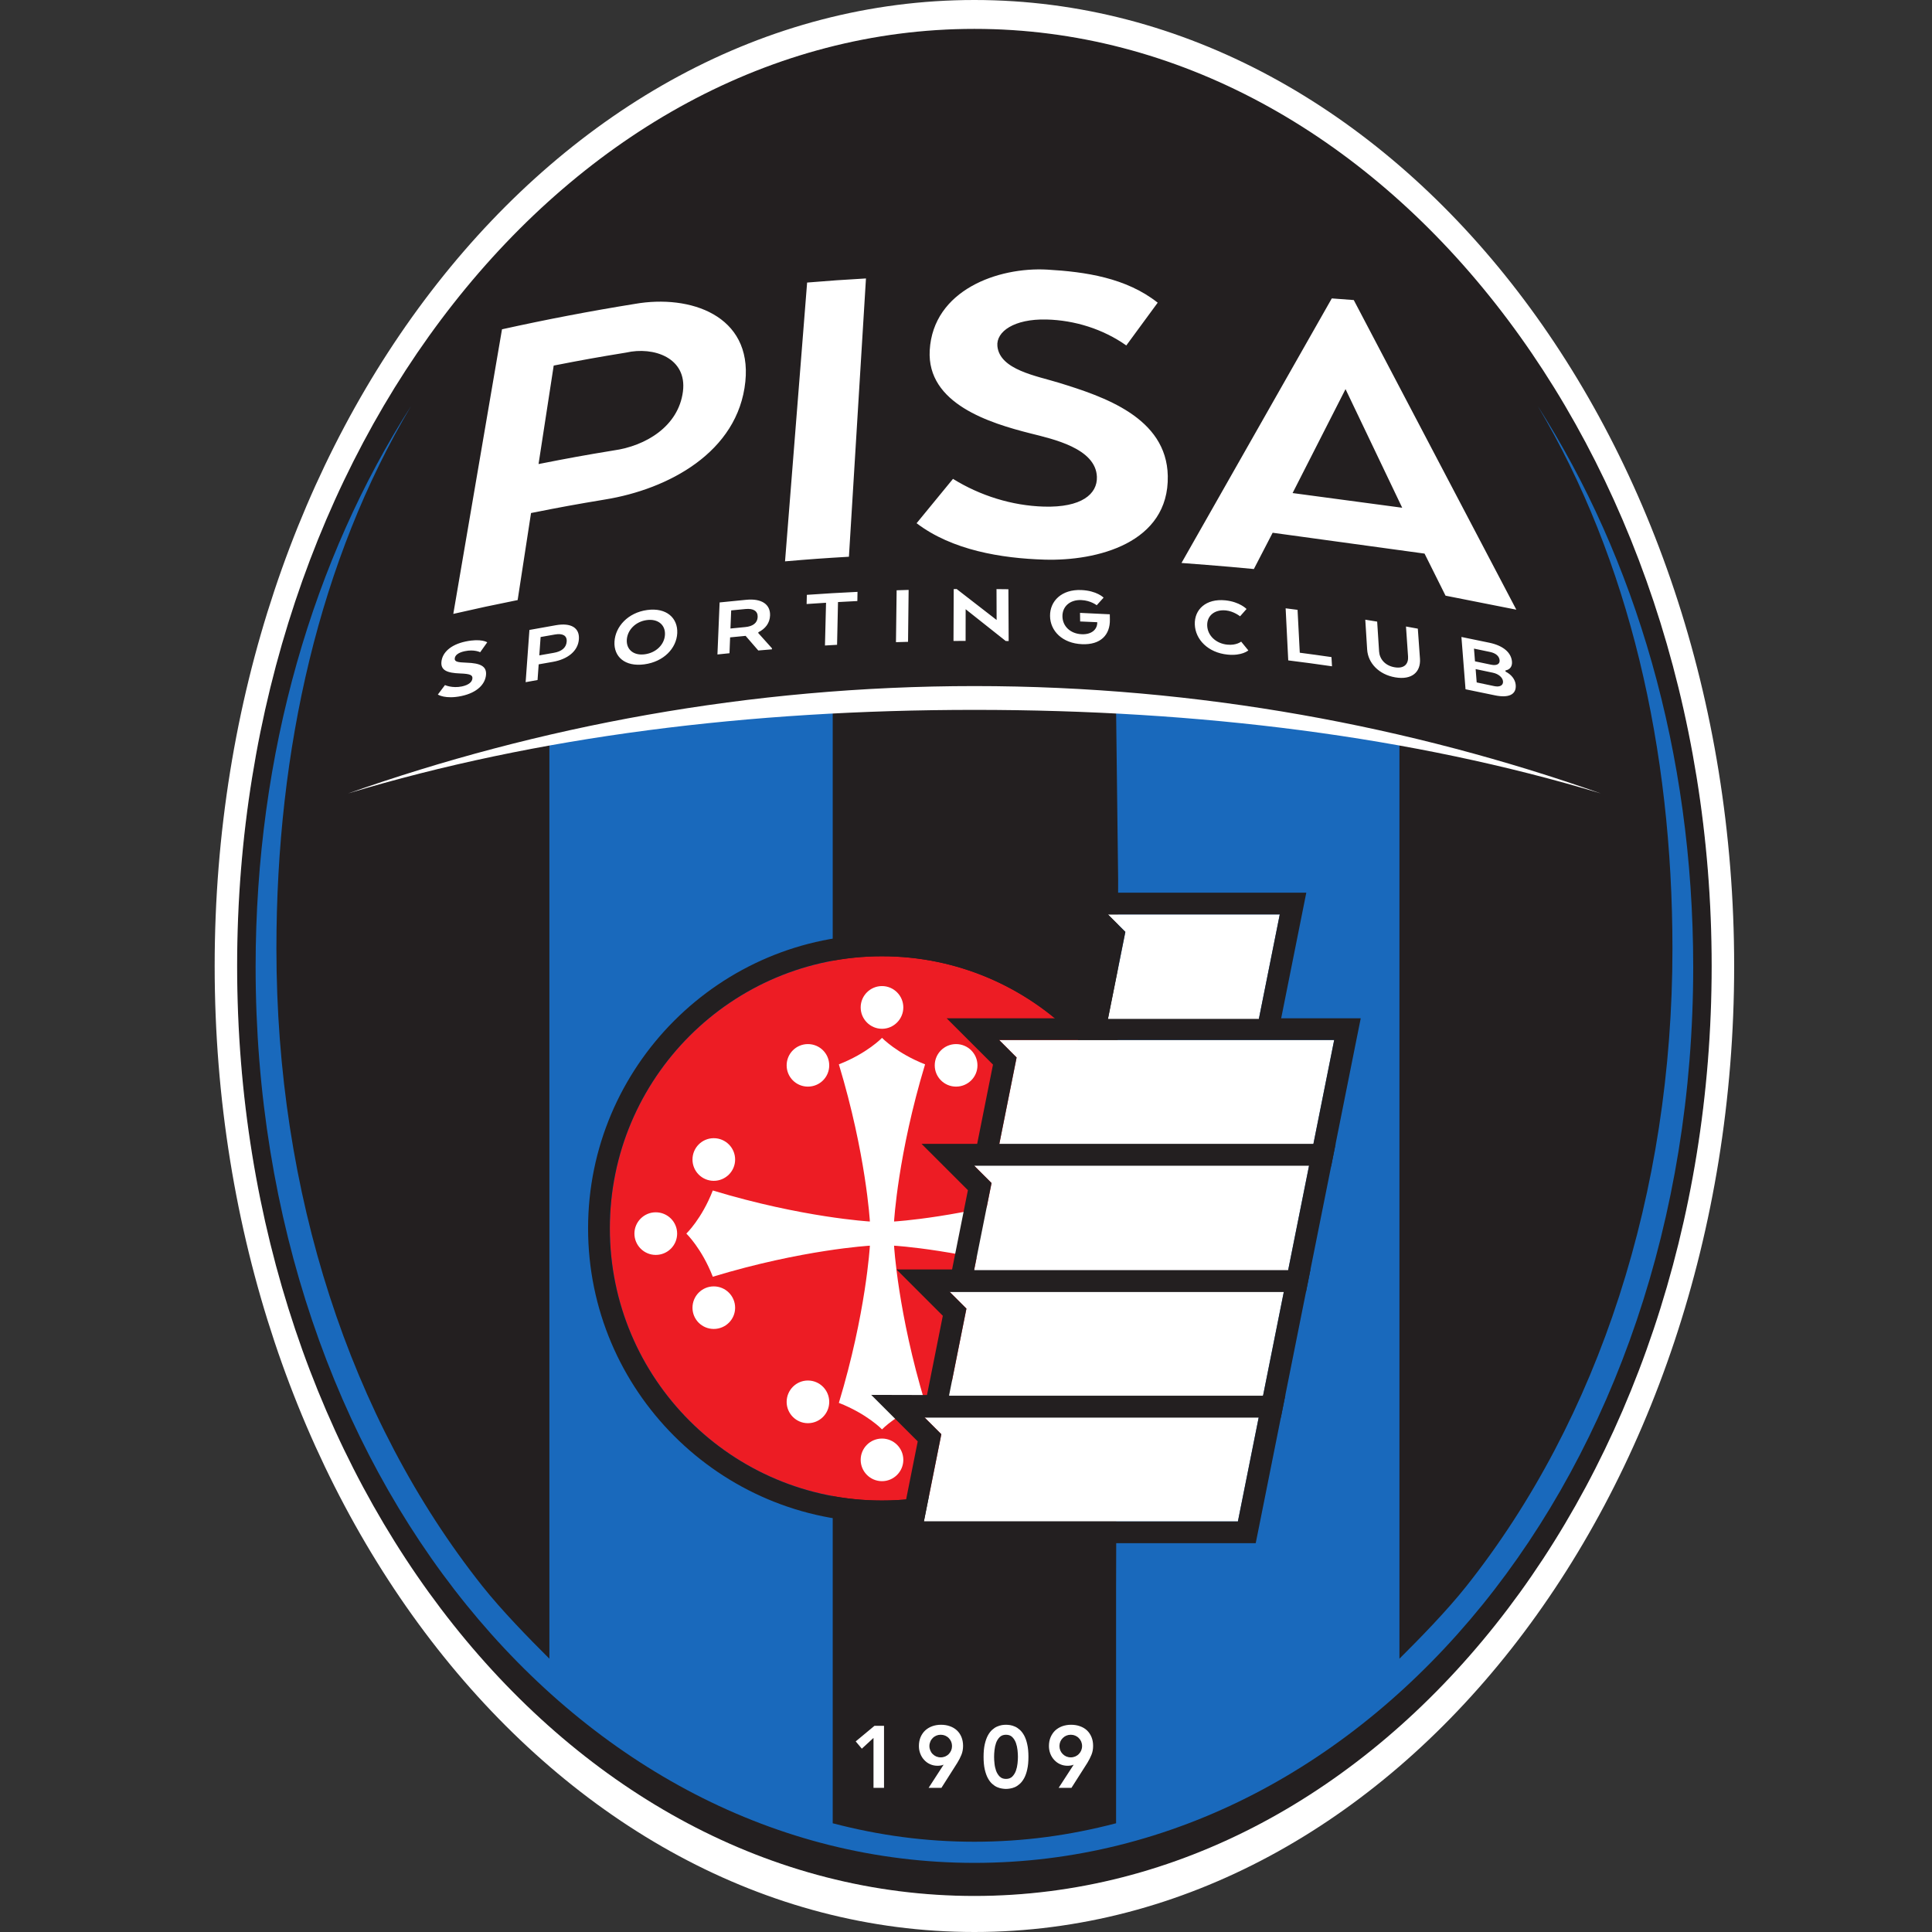 <svg width="72" height="72" viewBox="0 0 72 72" fill="none" xmlns="http://www.w3.org/2000/svg">
<rect x="0" y="0" width="72" height="72" fill="#333333" stroke="none"/>
<path d="M36.313 70.657C21.163 70.657 8.837 55.257 8.837 36C8.837 16.742 21.163 1.076 36.313 1.076C51.463 1.076 63.789 16.742 63.789 36C63.789 55.257 51.463 70.657 36.313 70.657Z" fill="#231F20"/>
<path d="M36.313 70.657C21.163 70.657 8.837 55.257 8.837 36C8.837 16.742 21.163 1.076 36.313 1.076C51.463 1.076 63.789 16.742 63.789 36C63.789 55.257 51.463 70.657 36.313 70.657ZM36.312 -7.57826e-07C20.7 -7.57826e-07 8 16.149 8 36C8 55.85 20.7 72 36.312 72C51.926 72 64.627 55.85 64.627 36C64.627 16.149 51.926 -7.57826e-07 36.312 -7.57826e-07Z" fill="white"/>
<path d="M31.033 33.61V26.455C27.336 26.634 23.903 27.01 20.474 27.616V61.815C19.684 61.028 18.7 60.02 17.978 59.112C13.027 52.871 10.301 44.436 10.301 35.357C10.301 27.892 11.912 20.864 15.32 15.131C11.696 20.796 9.526 28.022 9.526 36.035C9.526 54.906 21.543 69.424 36.313 69.424C51.083 69.424 63.101 54.906 63.101 36.035C63.101 28.022 60.931 20.796 57.307 15.131C60.716 20.864 62.327 27.892 62.327 35.357C62.327 44.436 59.599 52.871 54.648 59.112C53.927 60.02 52.943 61.029 52.153 61.815V27.616C48.723 27.01 45.291 26.634 41.593 26.455L41.67 32.793L41.593 59.21V67.948C39.853 68.402 38.135 68.636 36.313 68.636C34.491 68.636 32.774 68.402 31.033 67.948V57.528V33.61Z" fill="#1969BC"/>
<path d="M56.013 25.394C56.001 25.251 55.85 25.116 55.638 25.071C55.38 25.015 55.251 24.988 54.993 24.935C55.008 25.134 55.016 25.234 55.032 25.432C55.294 25.486 55.425 25.514 55.687 25.57C55.895 25.614 56.025 25.54 56.013 25.394ZM54.969 24.646C55.209 24.695 55.328 24.72 55.567 24.771C55.786 24.817 55.898 24.742 55.886 24.606C55.873 24.456 55.749 24.343 55.531 24.297C55.291 24.246 55.171 24.221 54.931 24.172C54.946 24.361 54.953 24.456 54.969 24.646ZM56.104 24.985C56.105 25.003 56.106 25.011 56.107 25.028C56.324 25.136 56.469 25.322 56.486 25.523C56.518 25.891 56.217 26.021 55.701 25.911C55.267 25.819 55.05 25.774 54.616 25.687C54.555 24.907 54.524 24.518 54.463 23.738C54.882 23.822 55.092 23.865 55.511 23.954C56.026 24.064 56.318 24.321 56.347 24.656C56.362 24.835 56.273 24.956 56.104 24.985ZM51.972 24.867C51.607 24.805 51.413 24.549 51.395 24.28C51.367 23.834 51.352 23.611 51.323 23.166C51.146 23.136 51.057 23.122 50.88 23.094C50.908 23.54 50.922 23.763 50.95 24.208C50.982 24.71 51.386 25.139 51.996 25.243C52.616 25.349 52.954 25.046 52.918 24.544C52.886 24.097 52.87 23.874 52.838 23.428C52.661 23.395 52.574 23.379 52.397 23.348C52.428 23.795 52.443 24.018 52.474 24.465C52.493 24.737 52.34 24.93 51.972 24.867ZM48.356 22.727C48.178 22.704 48.09 22.693 47.912 22.67C47.951 23.446 47.971 23.834 48.009 24.611C48.662 24.693 48.988 24.737 49.64 24.831C49.632 24.694 49.628 24.625 49.62 24.488C49.148 24.42 48.911 24.387 48.439 24.325C48.405 23.686 48.389 23.366 48.356 22.727ZM45.687 22.749C45.978 22.778 46.214 22.968 46.214 22.968C46.31 22.858 46.358 22.804 46.455 22.695C46.455 22.695 46.202 22.428 45.665 22.373C44.944 22.3 44.507 22.714 44.527 23.273C44.547 23.831 45.019 24.322 45.746 24.395C46.284 24.45 46.522 24.239 46.522 24.239C46.415 24.108 46.361 24.042 46.254 23.911C46.254 23.911 46.076 24.059 45.738 24.024C45.313 23.982 45.002 23.683 44.989 23.315C44.975 22.947 45.264 22.706 45.687 22.749ZM40.296 22.363C40.646 22.377 40.871 22.556 40.871 22.556C40.974 22.442 41.025 22.386 41.128 22.272C41.128 22.272 40.876 22.013 40.296 21.989C39.567 21.958 39.125 22.398 39.132 22.956C39.138 23.513 39.59 23.976 40.324 24.007C41.019 24.037 41.375 23.658 41.362 23.084C41.361 23.007 41.36 22.97 41.359 22.893C40.914 22.87 40.693 22.859 40.249 22.84C40.25 22.968 40.251 23.032 40.254 23.16C40.509 23.17 40.636 23.176 40.891 23.188V23.214C40.885 23.465 40.674 23.651 40.313 23.636C39.889 23.618 39.599 23.338 39.594 22.97C39.589 22.603 39.874 22.345 40.296 22.363ZM35.542 21.953C35.538 22.727 35.538 23.113 35.534 23.887C35.715 23.885 35.805 23.884 35.985 23.884C35.986 23.412 35.987 23.176 35.987 22.704C36.583 23.173 36.881 23.41 37.482 23.889C37.525 23.889 37.547 23.889 37.59 23.89C37.586 23.118 37.585 22.732 37.58 21.959C37.403 21.957 37.314 21.956 37.137 21.954C37.139 22.415 37.139 22.645 37.141 23.105C36.543 22.639 36.245 22.408 35.653 21.952C35.608 21.952 35.586 21.953 35.542 21.953ZM33.862 21.984C33.683 21.989 33.594 21.992 33.415 21.998C33.405 22.772 33.4 23.159 33.39 23.932C33.57 23.926 33.661 23.924 33.84 23.919C33.849 23.145 33.853 22.758 33.862 21.984ZM31.195 24.03C31.209 23.393 31.216 23.074 31.23 22.437C31.518 22.42 31.663 22.413 31.951 22.399C31.954 22.262 31.955 22.194 31.957 22.057C31.203 22.093 30.825 22.116 30.069 22.168C30.066 22.305 30.064 22.373 30.06 22.51C30.349 22.49 30.494 22.481 30.784 22.463C30.768 23.1 30.76 23.419 30.744 24.056C30.925 24.045 31.014 24.04 31.195 24.03ZM27.222 23.423C27.442 23.401 27.553 23.39 27.773 23.369C28.054 23.343 28.228 23.218 28.236 22.992C28.244 22.77 28.075 22.669 27.787 22.696C27.572 22.716 27.465 22.727 27.249 22.748C27.239 23.018 27.234 23.153 27.222 23.423ZM26.818 22.451C27.217 22.41 27.416 22.39 27.815 22.352C28.375 22.299 28.712 22.514 28.698 22.936C28.688 23.224 28.519 23.434 28.261 23.563C28.26 23.575 28.26 23.581 28.259 23.592C28.462 23.819 28.564 23.933 28.769 24.16C28.768 24.176 28.767 24.183 28.767 24.199C28.563 24.216 28.462 24.224 28.259 24.242C28.07 24.024 27.975 23.914 27.787 23.697C27.556 23.718 27.44 23.729 27.209 23.753C27.2 23.989 27.195 24.107 27.186 24.344C27.006 24.362 26.916 24.371 26.737 24.39C26.77 23.614 26.785 23.227 26.818 22.451ZM24.101 23.109C23.689 23.164 23.381 23.475 23.359 23.844C23.339 24.213 23.619 24.439 24.032 24.383C24.45 24.327 24.763 24.021 24.781 23.652C24.8 23.284 24.515 23.052 24.101 23.109ZM25.239 23.595C25.212 24.155 24.741 24.66 24.012 24.758C23.288 24.856 22.867 24.471 22.9 23.911C22.933 23.351 23.402 22.83 24.121 22.733C24.843 22.636 25.265 23.036 25.239 23.595ZM20.68 23.646C20.467 23.683 20.36 23.702 20.147 23.74C20.127 24.014 20.117 24.151 20.098 24.424C20.313 24.386 20.421 24.367 20.637 24.329C20.924 24.28 21.103 24.144 21.119 23.907C21.134 23.683 20.965 23.596 20.68 23.646ZM21.574 23.816C21.545 24.269 21.147 24.571 20.599 24.666C20.39 24.702 20.285 24.721 20.075 24.758C20.058 24.992 20.05 25.109 20.033 25.342C19.855 25.374 19.766 25.39 19.589 25.423C19.645 24.645 19.673 24.255 19.73 23.476C20.126 23.403 20.325 23.367 20.722 23.299C21.273 23.203 21.601 23.391 21.574 23.816ZM17.215 25.581C16.856 25.657 16.583 25.531 16.583 25.531C16.477 25.672 16.424 25.743 16.317 25.884C16.317 25.884 16.591 26.067 17.196 25.939C17.796 25.812 18.086 25.486 18.113 25.145C18.138 24.83 17.903 24.712 17.381 24.696C17.047 24.685 16.937 24.657 16.947 24.539C16.957 24.419 17.079 24.319 17.319 24.268C17.675 24.192 17.895 24.307 17.895 24.307C18.001 24.159 18.053 24.085 18.158 23.937C18.158 23.937 17.934 23.783 17.349 23.907C16.79 24.026 16.48 24.322 16.45 24.67C16.423 24.983 16.668 25.081 17.154 25.098C17.525 25.112 17.615 25.158 17.605 25.284C17.595 25.408 17.481 25.524 17.215 25.581ZM38.902 18.88C37.709 18.845 36.522 18.47 35.515 17.846C34.978 18.501 34.707 18.832 34.159 19.499C35.478 20.503 37.309 20.807 38.927 20.856C40.879 20.914 43.57 20.241 43.52 17.738C43.478 15.554 41.122 14.777 39.464 14.265C38.636 14.009 37.257 13.784 37.17 12.9C37.118 12.359 37.792 11.878 38.999 11.907C40.054 11.933 41.112 12.265 41.974 12.874C42.447 12.231 42.681 11.912 43.144 11.28C41.97 10.351 40.447 10.129 39.031 10.048C37.192 9.944 34.777 10.81 34.648 13.053C34.534 15.05 36.894 15.771 38.416 16.155C39.232 16.361 40.838 16.706 40.878 17.769C40.902 18.409 40.308 18.921 38.902 18.88ZM32.272 10.377C31.395 10.427 30.956 10.458 30.079 10.53C29.811 13.913 29.536 17.375 29.256 20.92C30.209 20.838 30.685 20.804 31.637 20.748C31.854 17.21 32.066 13.754 32.272 10.377ZM20.07 17.294C21.189 17.073 21.748 16.971 22.866 16.787C24.059 16.622 25.284 15.892 25.451 14.591C25.612 13.333 24.359 12.905 23.332 13.14C22.253 13.316 21.713 13.413 20.635 13.624C20.448 14.837 20.26 16.06 20.07 17.294ZM19.291 22.363C18.332 22.556 17.853 22.659 16.893 22.878C17.513 19.258 18.118 15.724 18.708 12.272C20.357 11.907 22.008 11.591 23.662 11.325C25.718 10.965 28.031 11.752 27.777 14.221C27.507 16.86 24.89 18.236 22.548 18.615C21.445 18.799 20.894 18.899 19.79 19.119C19.624 20.193 19.458 21.274 19.291 22.363ZM48.171 18.375L52.256 18.922L50.144 14.501L48.171 18.375ZM46.728 21.206C45.651 21.099 44.031 20.98 44.031 20.98L49.632 11.121L50.451 11.182L56.509 22.721L53.871 22.199L53.089 20.631L47.428 19.854C47.428 19.854 47.009 20.664 46.728 21.206ZM59.655 29.568C52.624 27.087 44.701 25.568 36.315 25.568C27.928 25.568 20.003 27.088 12.972 29.569C20.003 27.446 27.928 26.455 36.315 26.455C44.701 26.455 52.624 27.446 59.655 29.568ZM40.326 65.07C40.326 65.011 40.314 64.957 40.294 64.906C40.272 64.854 40.242 64.81 40.203 64.772C40.165 64.733 40.12 64.704 40.069 64.681C40.019 64.66 39.963 64.649 39.904 64.649C39.845 64.649 39.79 64.66 39.74 64.681C39.688 64.704 39.644 64.733 39.606 64.772C39.567 64.81 39.537 64.854 39.515 64.906C39.494 64.957 39.483 65.011 39.483 65.07C39.483 65.129 39.494 65.184 39.515 65.235C39.537 65.286 39.567 65.331 39.606 65.369C39.644 65.408 39.688 65.437 39.74 65.46C39.79 65.48 39.845 65.492 39.904 65.492C39.963 65.492 40.019 65.48 40.069 65.46C40.12 65.437 40.165 65.408 40.203 65.369C40.242 65.331 40.272 65.286 40.294 65.235C40.314 65.184 40.326 65.129 40.326 65.07ZM39.453 66.628L40.008 65.772L40.003 65.766C39.979 65.779 39.946 65.789 39.907 65.795C39.866 65.802 39.826 65.805 39.788 65.805C39.684 65.805 39.591 65.785 39.506 65.746C39.421 65.708 39.348 65.654 39.286 65.586C39.224 65.519 39.175 65.44 39.141 65.351C39.108 65.262 39.091 65.167 39.091 65.068C39.091 64.948 39.112 64.838 39.153 64.74C39.195 64.643 39.252 64.559 39.324 64.49C39.398 64.423 39.485 64.369 39.586 64.332C39.688 64.296 39.797 64.277 39.914 64.277C40.033 64.277 40.145 64.294 40.246 64.331C40.347 64.366 40.435 64.418 40.507 64.485C40.579 64.554 40.636 64.636 40.676 64.734C40.717 64.832 40.737 64.942 40.737 65.063C40.737 65.185 40.717 65.296 40.676 65.395C40.636 65.495 40.584 65.596 40.522 65.698L39.93 66.628H39.453ZM37.047 65.472C37.047 65.544 37.051 65.627 37.062 65.722C37.071 65.817 37.091 65.906 37.121 65.991C37.152 66.075 37.197 66.148 37.255 66.207C37.315 66.266 37.392 66.295 37.491 66.295C37.589 66.295 37.667 66.266 37.726 66.207C37.784 66.148 37.829 66.075 37.86 65.991C37.89 65.906 37.91 65.817 37.92 65.722C37.93 65.627 37.935 65.544 37.935 65.472C37.935 65.4 37.93 65.316 37.92 65.222C37.91 65.127 37.89 65.038 37.86 64.952C37.829 64.868 37.784 64.795 37.726 64.737C37.667 64.678 37.589 64.649 37.491 64.649C37.392 64.649 37.315 64.678 37.255 64.737C37.197 64.795 37.152 64.868 37.121 64.952C37.091 65.038 37.071 65.127 37.062 65.222C37.051 65.316 37.047 65.4 37.047 65.472ZM36.655 65.472C36.655 65.289 36.67 65.133 36.699 65.004C36.729 64.874 36.767 64.765 36.815 64.676C36.863 64.589 36.916 64.518 36.977 64.464C37.036 64.411 37.096 64.371 37.159 64.344C37.222 64.317 37.281 64.299 37.339 64.289C37.396 64.281 37.447 64.277 37.491 64.277C37.534 64.277 37.585 64.281 37.642 64.289C37.7 64.299 37.761 64.317 37.822 64.344C37.885 64.371 37.945 64.411 38.004 64.464C38.065 64.518 38.118 64.589 38.167 64.676C38.215 64.765 38.254 64.874 38.282 65.004C38.312 65.133 38.327 65.289 38.327 65.472C38.327 65.655 38.312 65.812 38.282 65.941C38.254 66.07 38.215 66.179 38.167 66.267C38.118 66.355 38.065 66.426 38.004 66.48C37.945 66.533 37.885 66.573 37.822 66.601C37.761 66.628 37.7 66.645 37.642 66.654C37.585 66.663 37.534 66.668 37.491 66.668C37.447 66.668 37.396 66.663 37.339 66.654C37.281 66.645 37.222 66.628 37.159 66.601C37.096 66.573 37.036 66.533 36.977 66.48C36.916 66.426 36.863 66.355 36.815 66.267C36.767 66.179 36.729 66.07 36.699 65.941C36.67 65.812 36.655 65.655 36.655 65.472ZM35.479 65.07C35.479 65.011 35.468 64.957 35.447 64.906C35.424 64.854 35.395 64.81 35.357 64.772C35.319 64.733 35.273 64.704 35.223 64.681C35.171 64.66 35.117 64.649 35.057 64.649C34.999 64.649 34.943 64.66 34.893 64.681C34.842 64.704 34.797 64.733 34.759 64.772C34.72 64.81 34.69 64.854 34.67 64.906C34.648 64.957 34.636 65.011 34.636 65.07C34.636 65.129 34.648 65.184 34.67 65.235C34.69 65.286 34.72 65.331 34.759 65.369C34.797 65.408 34.842 65.437 34.893 65.46C34.943 65.48 34.999 65.492 35.057 65.492C35.117 65.492 35.171 65.48 35.223 65.46C35.273 65.437 35.319 65.408 35.357 65.369C35.395 65.331 35.424 65.286 35.447 65.235C35.468 65.184 35.479 65.129 35.479 65.07ZM34.607 66.628L35.161 65.772L35.156 65.766C35.132 65.779 35.1 65.789 35.06 65.795C35.019 65.802 34.979 65.805 34.941 65.805C34.838 65.805 34.745 65.785 34.66 65.746C34.574 65.708 34.501 65.654 34.44 65.586C34.377 65.519 34.329 65.44 34.296 65.351C34.261 65.262 34.245 65.167 34.245 65.068C34.245 64.948 34.266 64.838 34.306 64.74C34.348 64.643 34.405 64.559 34.478 64.49C34.551 64.423 34.638 64.369 34.74 64.332C34.84 64.296 34.95 64.277 35.067 64.277C35.188 64.277 35.298 64.294 35.399 64.331C35.5 64.366 35.587 64.418 35.66 64.485C35.733 64.554 35.79 64.636 35.83 64.734C35.87 64.832 35.891 64.942 35.891 65.063C35.891 65.185 35.87 65.296 35.83 65.395C35.79 65.495 35.738 65.596 35.675 65.698L35.084 66.628H34.607ZM32.553 64.767L32.118 65.168L31.89 64.897L32.589 64.316H32.945V66.628H32.553V64.767Z" fill="white"/>
<path d="M43.009 45.778C43.009 51.379 38.468 55.92 32.868 55.92C27.268 55.92 22.727 51.379 22.727 45.778C22.727 40.178 27.268 35.637 32.868 35.637C38.468 35.637 43.009 40.178 43.009 45.778Z" fill="#ED1C24"/>
<path d="M32.868 34.826C26.829 34.826 21.916 39.739 21.916 45.778C21.916 51.817 26.829 56.731 32.868 56.731C38.907 56.731 43.82 51.817 43.82 45.778C43.82 39.739 38.907 34.826 32.868 34.826ZM32.868 35.637C38.468 35.637 43.009 40.178 43.009 45.778C43.009 51.379 38.468 55.92 32.868 55.92C27.268 55.92 22.727 51.379 22.727 45.778C22.727 40.178 27.268 35.637 32.868 35.637Z" fill="#231F20"/>
<path d="M39.176 44.366C35.829 45.379 33.319 45.522 33.319 45.522C33.319 45.522 33.461 43.015 34.475 39.665C33.42 39.252 32.87 38.678 32.87 38.678C32.87 38.678 32.322 39.252 31.262 39.665C32.276 43.015 32.418 45.522 32.418 45.522C32.418 45.522 29.91 45.379 26.564 44.366C26.152 45.425 25.578 45.972 25.578 45.972C25.578 45.972 26.152 46.522 26.564 47.58C29.91 46.565 32.418 46.423 32.418 46.423C32.418 46.423 32.276 48.932 31.262 52.281C32.322 52.696 32.87 53.269 32.87 53.269C32.87 53.269 33.42 52.696 34.475 52.281C33.461 48.932 33.319 46.423 33.319 46.423C33.319 46.423 35.829 46.565 39.176 47.58C39.589 46.522 40.161 45.972 40.161 45.972C40.161 45.972 39.589 45.425 39.176 44.366ZM39.141 44.006C39.577 44.006 39.934 43.65 39.934 43.213C39.934 42.772 39.577 42.417 39.141 42.417C38.703 42.417 38.346 42.772 38.346 43.213C38.346 43.65 38.703 44.006 39.141 44.006ZM39.141 47.94C38.703 47.94 38.346 48.296 38.346 48.736C38.346 49.174 38.703 49.526 39.141 49.526C39.577 49.526 39.934 49.174 39.934 48.736C39.934 48.296 39.577 47.94 39.141 47.94ZM41.3 45.179C40.862 45.179 40.506 45.535 40.506 45.972C40.506 46.412 40.862 46.767 41.3 46.767C41.736 46.767 42.093 46.412 42.093 45.972C42.093 45.535 41.736 45.179 41.3 45.179ZM26.6 47.94C26.161 47.94 25.807 48.296 25.807 48.736C25.807 49.174 26.161 49.526 26.6 49.526C27.039 49.526 27.396 49.174 27.396 48.736C27.396 48.296 27.039 47.94 26.6 47.94ZM26.6 44.006C27.039 44.006 27.396 43.65 27.396 43.213C27.396 42.772 27.039 42.417 26.6 42.417C26.161 42.417 25.807 42.772 25.807 43.213C25.807 43.65 26.161 44.006 26.6 44.006ZM24.437 45.179C24.002 45.179 23.643 45.535 23.643 45.972C23.643 46.412 24.002 46.767 24.437 46.767C24.88 46.767 25.235 46.412 25.235 45.972C25.235 45.535 24.88 45.179 24.437 45.179ZM35.629 51.448C35.193 51.448 34.835 51.806 34.835 52.245C34.835 52.681 35.193 53.038 35.629 53.038C36.069 53.038 36.427 52.681 36.427 52.245C36.427 51.806 36.069 51.448 35.629 51.448ZM30.108 51.448C29.671 51.448 29.316 51.806 29.316 52.245C29.316 52.681 29.671 53.038 30.108 53.038C30.549 53.038 30.903 52.681 30.903 52.245C30.903 51.806 30.549 51.448 30.108 51.448ZM32.87 53.611C32.431 53.611 32.075 53.965 32.075 54.405C32.075 54.842 32.431 55.199 32.87 55.199C33.306 55.199 33.664 54.842 33.664 54.405C33.664 53.965 33.306 53.611 32.87 53.611ZM30.108 40.495C30.549 40.495 30.903 40.142 30.903 39.703C30.903 39.264 30.549 38.91 30.108 38.91C29.671 38.91 29.316 39.264 29.316 39.703C29.316 40.142 29.671 40.495 30.108 40.495ZM35.629 40.495C36.069 40.495 36.427 40.142 36.427 39.703C36.427 39.264 36.069 38.91 35.629 38.91C35.193 38.91 34.835 39.264 34.835 39.703C34.835 40.142 35.193 40.495 35.629 40.495ZM32.075 37.543C32.075 37.105 32.431 36.748 32.87 36.748C33.306 36.748 33.664 37.105 33.664 37.543C33.664 37.981 33.306 38.34 32.87 38.34C32.431 38.34 32.075 37.981 32.075 37.543Z" fill="white"/>
<path d="M38.016 38.759H37.236L37.886 39.409L37.236 42.659H48.941L49.721 38.759H38.016Z" fill="white"/>
<path d="M50.711 37.948H49.721H38.016H37.236H35.278L36.663 39.332L37.006 39.675L36.442 42.5L36.248 43.469H37.236H48.941H49.606L49.736 42.818L50.516 38.917L50.711 37.948ZM49.721 38.758L48.941 42.659H37.236L37.886 39.409L37.236 38.758H38.016H49.721Z" fill="#231F20"/>
<path d="M35.21 52.801L34.43 52.799L35.081 53.449L34.431 56.699H46.133L46.913 52.799L35.21 52.801Z" fill="white"/>
<path d="M32.467 51.983L33.857 53.372L34.201 53.716L33.636 56.541L33.443 57.51H34.431H46.133H46.797L46.928 56.858L47.708 52.958L47.902 51.988L46.913 51.988L35.21 51.99L34.432 51.988L32.467 51.983ZM46.913 52.799L46.133 56.699H34.431L35.081 53.449L34.43 52.799L35.21 52.801L46.913 52.799Z" fill="#231F20"/>
<path d="M46.913 37.978L47.693 34.078H42.069H41.45H41.289L41.939 34.728L41.289 37.978H46.913Z" fill="white"/>
<path d="M48.682 33.268H47.693H42.069H41.451H41.289H39.331L40.716 34.652L41.059 34.995L40.494 37.82L40.368 38.403H41.357H46.98H47.645L47.708 38.138L48.488 34.238L48.682 33.268ZM47.693 34.078L46.913 37.978H41.289L41.939 34.728L41.289 34.078H41.451H42.069H47.693Z" fill="#231F20"/>
<path d="M36.146 48.119H35.366L36.016 48.768L35.366 52.019H47.069L47.849 48.119H36.147H36.146Z" fill="white"/>
<path d="M48.838 47.308H47.849H36.147H35.366H33.409L34.793 48.692L35.136 49.035L34.572 51.86L34.378 52.83H35.366H47.069H47.733L47.864 52.178L48.644 48.278L48.838 47.308ZM47.849 48.119L47.069 52.019H35.366L36.016 48.768L35.366 48.119H36.146H36.147H47.849Z" fill="#231F20"/>
<path d="M37.081 43.438H36.302L36.952 44.088L36.302 47.339H48.005L48.785 43.438H37.082H37.081Z" fill="white"/>
<path d="M49.775 42.628H48.785H37.082H36.301H34.343L35.728 44.012L36.071 44.355L35.507 47.18L35.313 48.149H36.301H48.005H48.67L48.8 47.498L49.581 43.598L49.775 42.628ZM48.785 43.439L48.005 47.339H36.301L36.952 44.088L36.301 43.439H37.081H37.082H48.785Z" fill="#231F20"/>
</svg>

